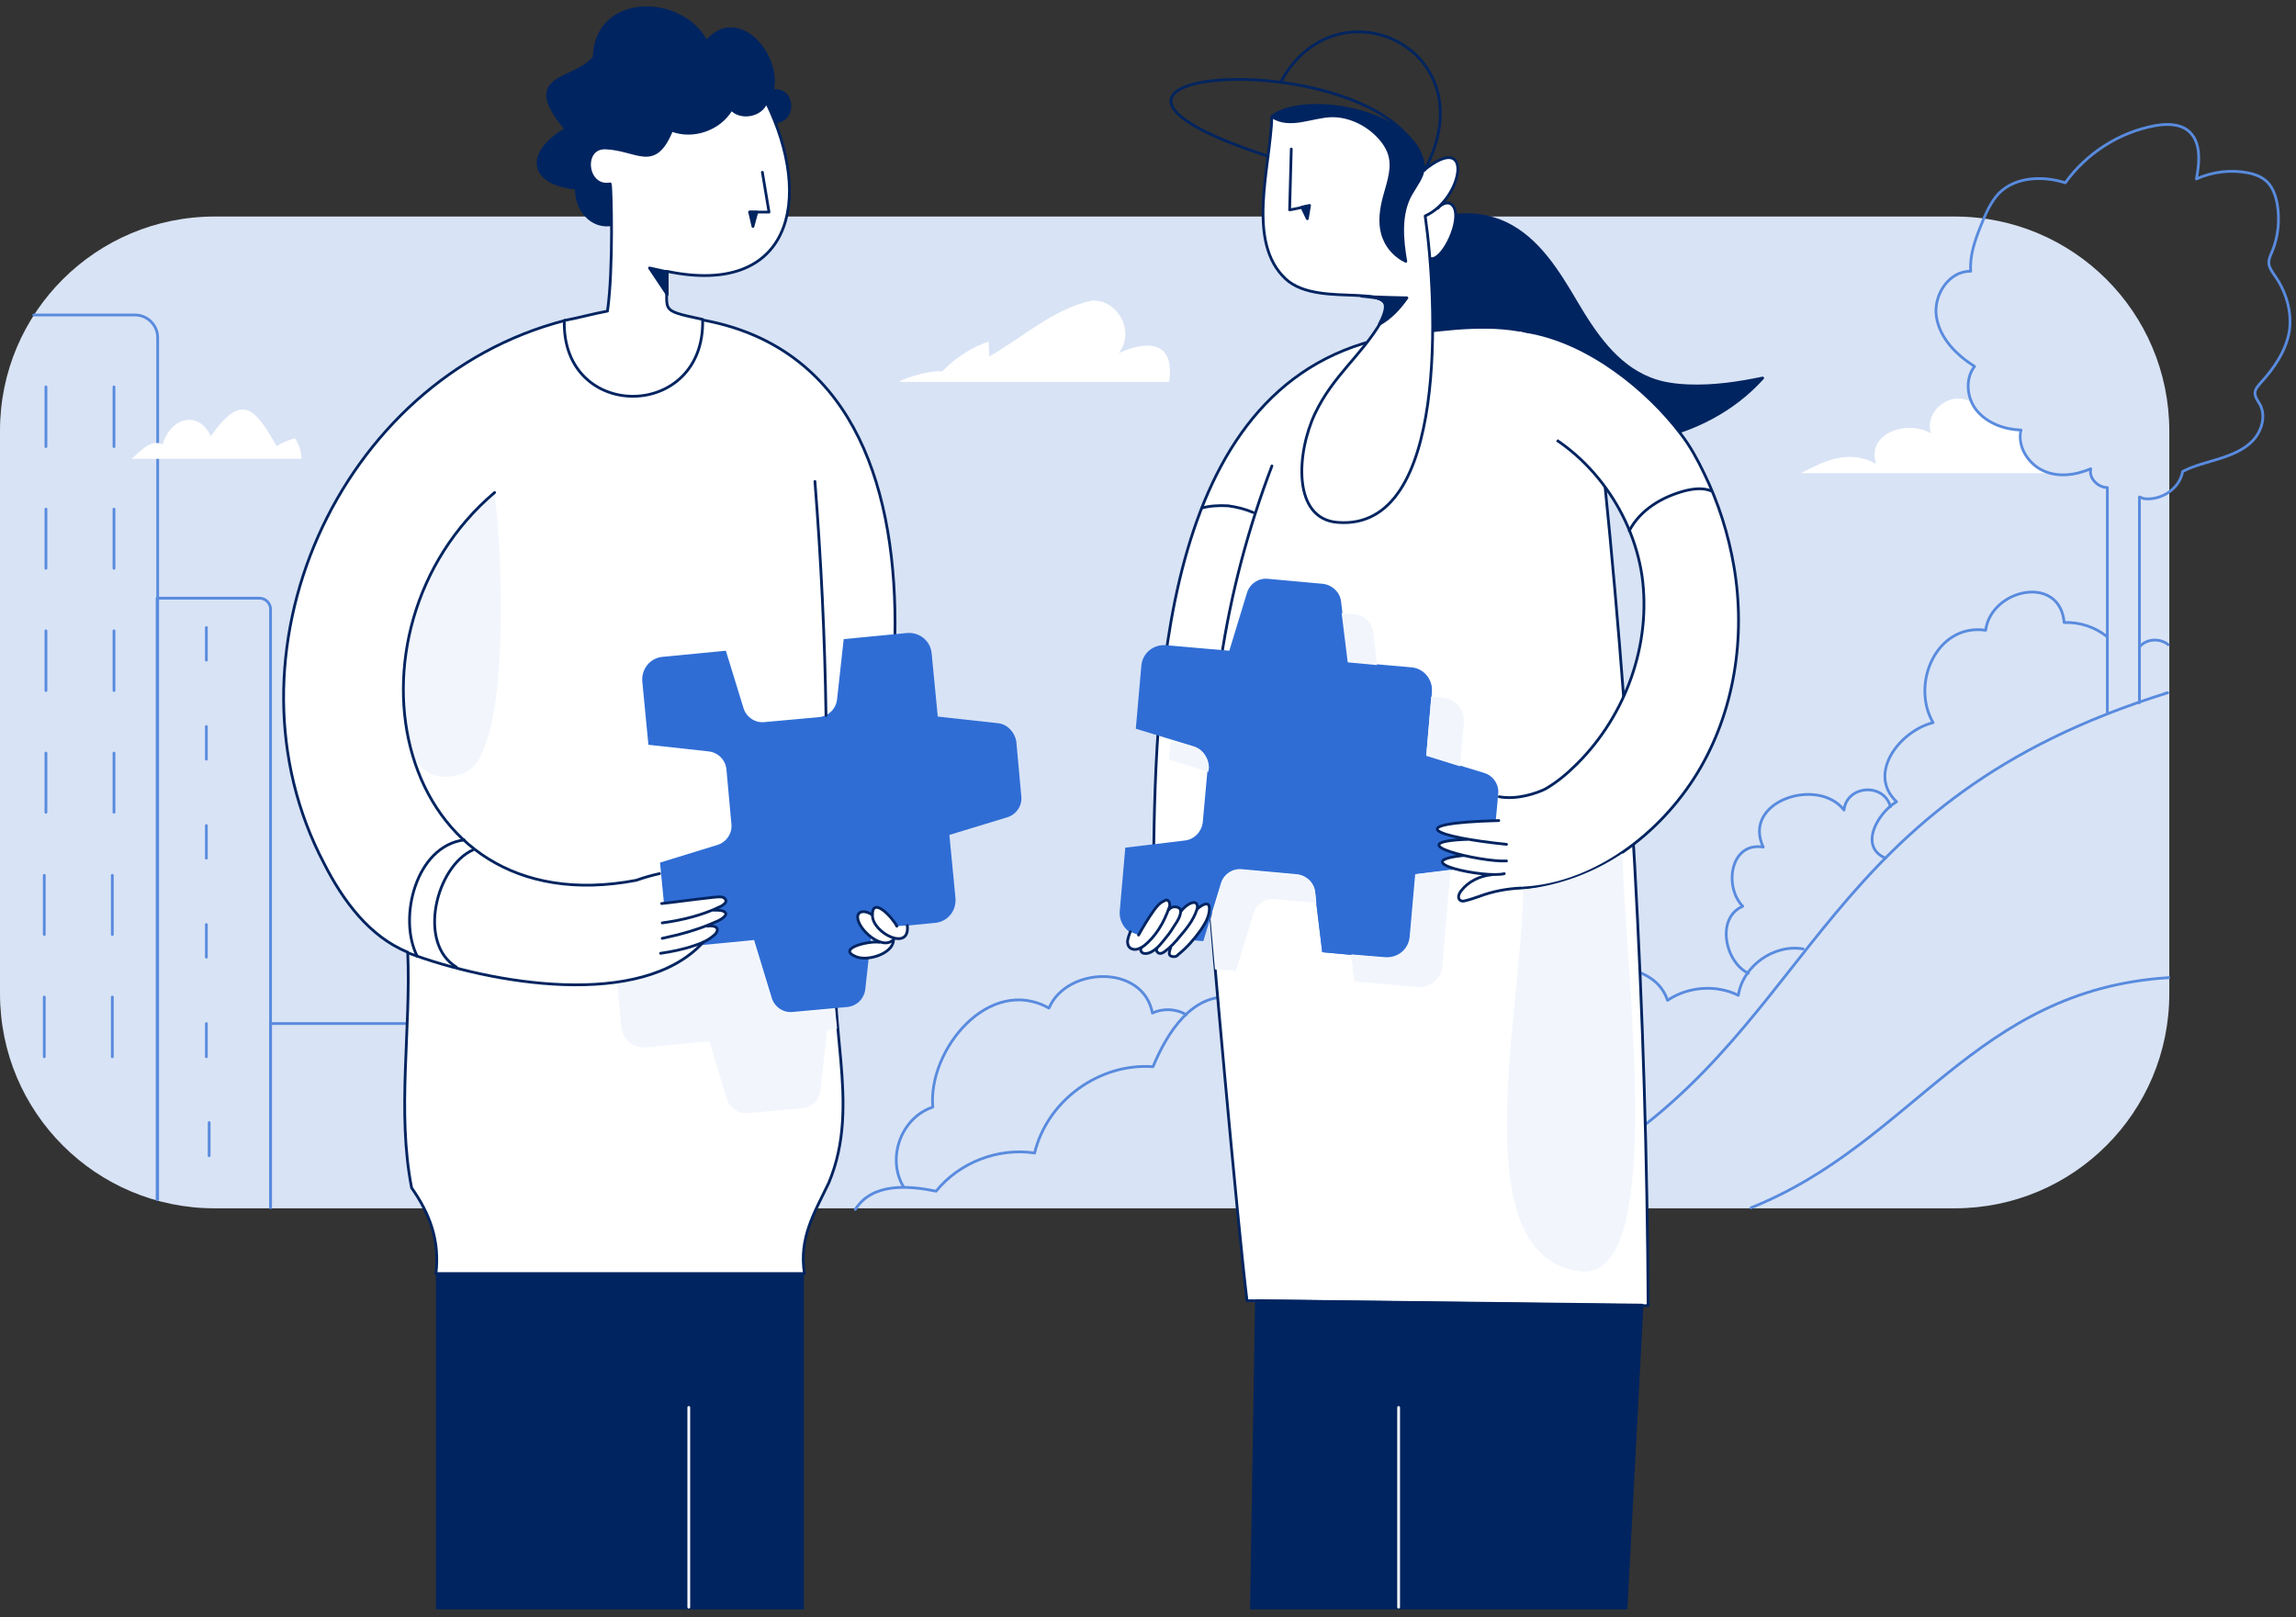 <svg width="220" height="155" viewBox="0 0 220 155" fill="none" xmlns="http://www.w3.org/2000/svg">
<rect x="0" y="0" width="220" height="155" fill="#333333" stroke="none"/>
<g clip-path="url(#clip0_55_5627)">
<path opacity="0.988" d="M20.569 20.751H187.292C198.636 20.751 207.86 29.922 207.86 41.32V95.233C207.86 106.577 198.689 115.802 187.292 115.802H20.569C9.224 115.802 0 106.63 0 95.233V41.267C0 29.922 9.224 20.751 20.569 20.751Z" fill="#D9E4F7"/>
<path d="M3.234 30.186H12.936C14.102 30.186 15.109 31.141 15.109 32.36V114.953" stroke="#598BDE" stroke-width="0.265" stroke-miterlimit="10" stroke-linecap="round" stroke-linejoin="round"/>
<path d="M15.056 114.953V57.329H24.863C25.446 57.329 25.923 57.806 25.923 58.389V115.748" stroke="#598BDE" stroke-width="0.265" stroke-miterlimit="10" stroke-linecap="round" stroke-linejoin="round"/>
<path d="M25.924 115.484V98.096H43.312V115.484" stroke="#598BDE" stroke-width="0.265" stroke-miterlimit="10" stroke-linecap="round" stroke-linejoin="round"/>
<path d="M4.401 37.078V42.803" stroke="#598BDE" stroke-width="0.265" stroke-miterlimit="10" stroke-linecap="round" stroke-linejoin="round"/>
<path d="M10.922 37.078V42.803" stroke="#598BDE" stroke-width="0.265" stroke-miterlimit="10" stroke-linecap="round" stroke-linejoin="round"/>
<path d="M4.401 48.794V54.466" stroke="#598BDE" stroke-width="0.265" stroke-miterlimit="10" stroke-linecap="round" stroke-linejoin="round"/>
<path d="M10.922 48.794V54.466" stroke="#598BDE" stroke-width="0.265" stroke-miterlimit="10" stroke-linecap="round" stroke-linejoin="round"/>
<path d="M4.401 60.456V66.181" stroke="#598BDE" stroke-width="0.265" stroke-miterlimit="10" stroke-linecap="round" stroke-linejoin="round"/>
<path d="M10.922 60.456V66.181" stroke="#598BDE" stroke-width="0.265" stroke-miterlimit="10" stroke-linecap="round" stroke-linejoin="round"/>
<path d="M4.401 72.172V77.844" stroke="#598BDE" stroke-width="0.265" stroke-miterlimit="10" stroke-linecap="round" stroke-linejoin="round"/>
<path d="M10.922 72.172V77.844" stroke="#598BDE" stroke-width="0.265" stroke-miterlimit="10" stroke-linecap="round" stroke-linejoin="round"/>
<path d="M4.242 83.888V89.56" stroke="#598BDE" stroke-width="0.265" stroke-miterlimit="10" stroke-linecap="round" stroke-linejoin="round"/>
<path d="M10.763 83.888V89.56" stroke="#598BDE" stroke-width="0.265" stroke-miterlimit="10" stroke-linecap="round" stroke-linejoin="round"/>
<path d="M4.242 95.551V101.276" stroke="#598BDE" stroke-width="0.265" stroke-miterlimit="10" stroke-linecap="round" stroke-linejoin="round"/>
<path d="M10.763 95.551V101.276" stroke="#598BDE" stroke-width="0.265" stroke-miterlimit="10" stroke-linecap="round" stroke-linejoin="round"/>
<path d="M19.774 60.139V63.266" stroke="#598BDE" stroke-width="0.265" stroke-miterlimit="10" stroke-linecap="round" stroke-linejoin="round"/>
<path d="M19.774 69.628V72.756" stroke="#598BDE" stroke-width="0.265" stroke-miterlimit="10" stroke-linecap="round" stroke-linejoin="round"/>
<path d="M19.774 79.116V82.244" stroke="#598BDE" stroke-width="0.265" stroke-miterlimit="10" stroke-linecap="round" stroke-linejoin="round"/>
<path d="M19.774 88.606V91.733" stroke="#598BDE" stroke-width="0.265" stroke-miterlimit="10" stroke-linecap="round" stroke-linejoin="round"/>
<path d="M19.774 98.096V101.276" stroke="#598BDE" stroke-width="0.265" stroke-miterlimit="10" stroke-linecap="round" stroke-linejoin="round"/>
<path d="M20.04 107.584V110.765" stroke="#598BDE" stroke-width="0.265" stroke-miterlimit="10" stroke-linecap="round" stroke-linejoin="round"/>
<path d="M153.206 110.925C174.305 97.566 174.411 76.732 207.702 66.394C207.596 66.394 207.543 66.448 207.437 66.448" stroke="#598BDE" stroke-width="0.265" stroke-miterlimit="10" stroke-linecap="round" stroke-linejoin="round"/>
<path d="M167.784 115.747C183.37 109.492 189.201 94.861 207.808 93.694" stroke="#598BDE" stroke-width="0.265" stroke-miterlimit="10" stroke-linecap="round" stroke-linejoin="round"/>
<path d="M201.923 61.039C200.757 60.085 199.273 59.608 197.788 59.661C197.364 54.996 190.791 56.427 190.261 60.403C185.595 59.714 183.051 65.492 185.224 69.256C182.044 70.051 178.863 74.133 181.726 76.837C179.923 77.897 178.068 81.131 180.665 82.244" stroke="#598BDE" stroke-width="0.265" stroke-miterlimit="10" stroke-linecap="round" stroke-linejoin="round"/>
<path d="M205.051 61.941C205.74 61.199 206.959 61.146 207.754 61.782" stroke="#598BDE" stroke-width="0.265" stroke-miterlimit="10" stroke-linecap="round" stroke-linejoin="round"/>
<path d="M181.143 77.314C180.507 74.982 176.955 75.247 176.69 77.632C174.199 74.399 166.883 76.784 168.951 81.184C165.823 80.654 165.134 84.948 166.989 86.856C164.392 87.97 165.293 92.211 167.519 93.271H167.466" stroke="#598BDE" stroke-width="0.265" stroke-miterlimit="10" stroke-linecap="round" stroke-linejoin="round"/>
<path d="M172.767 90.938C169.957 90.461 166.989 92.582 166.565 95.391C164.444 94.331 161.74 94.543 159.779 95.868C158.878 93.112 155.538 92.423 152.94 92.741" stroke="#598BDE" stroke-width="0.265" stroke-miterlimit="10" stroke-linecap="round" stroke-linejoin="round"/>
<path d="M118.218 95.604C114.242 95.02 111.804 99.049 110.478 102.23C105.336 101.859 100.353 105.464 99.134 110.5C95.635 109.97 91.924 111.401 89.698 114.158C87.1 113.628 83.601 113.31 81.958 115.907" stroke="#598BDE" stroke-width="0.265" stroke-miterlimit="10" stroke-linecap="round" stroke-linejoin="round"/>
<path d="M86.569 113.734C84.926 110.977 86.357 107.107 89.379 106.1C88.902 100.587 94.786 93.43 100.511 96.611C102.208 92.635 109.523 92.37 110.425 97.088C111.432 96.611 112.704 96.664 113.658 97.247H113.605" stroke="#598BDE" stroke-width="0.265" stroke-miterlimit="10" stroke-linecap="round" stroke-linejoin="round"/>
<path d="M86.41 36.601H112.015C112.651 32.413 109.577 32.731 107.191 33.844C108.781 31.883 107.191 28.702 104.646 28.808C100.989 29.55 97.967 32.36 94.786 34.163C94.786 33.685 94.733 33.208 94.733 32.731C93.037 33.314 91.499 34.322 90.28 35.594C88.955 35.382 85.35 36.707 86.41 36.601Z" fill="white"/>
<path d="M193.813 41.372C192.275 41.319 190.632 40.789 189.625 39.569C189.36 39.251 189.147 38.88 188.988 38.509C188.935 38.509 188.882 38.509 188.829 38.509C186.868 37.396 184.376 39.41 185.013 41.531C182.786 40.206 178.81 41.478 179.764 44.447C177.114 43.015 174.781 44.182 172.555 45.348H196.145C196.039 45.295 195.933 45.295 195.827 45.242C194.396 44.553 193.388 42.909 193.813 41.372Z" fill="white"/>
<path d="M12.618 43.97H28.893C28.893 43.334 28.628 42.485 28.257 42.008C27.621 42.167 27.037 42.432 26.507 42.75C24.387 39.04 23.168 37.608 20.199 41.796C18.98 39.199 16.276 40.1 15.587 42.591C14.421 42.008 13.307 43.387 12.618 43.97Z" fill="white"/>
<path d="M204.998 67.348V47.628C205.422 47.787 205.422 47.787 205.422 47.787C207.066 47.999 208.868 46.832 209.133 45.189C210.246 44.606 211.466 44.341 212.632 43.97C213.798 43.599 215.017 43.122 215.866 42.22C216.714 41.319 217.138 39.888 216.555 38.775C216.343 38.404 216.025 38.032 216.078 37.555C216.131 37.237 216.343 37.025 216.555 36.76C217.88 35.329 219.046 33.632 219.364 31.724C219.629 29.869 219.046 27.907 217.933 26.37C217.721 26.052 217.456 25.681 217.403 25.309C217.35 24.885 217.562 24.461 217.721 24.09C218.304 22.659 218.463 21.069 218.198 19.531C218.039 18.683 217.721 17.782 217.032 17.252C216.555 16.881 215.972 16.669 215.389 16.562C213.745 16.244 211.996 16.456 210.458 17.146C210.776 15.502 210.936 13.488 209.61 12.481C208.762 11.845 207.543 11.845 206.429 12.056C203.037 12.693 199.909 14.707 197.895 17.517C195.721 16.828 193.123 16.934 191.533 18.524C190.738 19.372 190.261 20.485 189.837 21.546C189.254 22.977 188.723 24.461 188.83 25.999C186.762 25.946 185.225 28.278 185.543 30.346C185.861 32.413 187.451 34.004 189.201 35.117C188.246 36.336 188.458 38.245 189.466 39.411C190.473 40.577 192.063 41.16 193.654 41.213C193.282 42.751 194.29 44.394 195.721 45.083C197.152 45.772 198.849 45.56 200.333 44.924C200.121 45.825 201.022 46.726 201.923 46.726V68.249" stroke="#598BDE" stroke-width="0.265" stroke-miterlimit="10" stroke-linecap="round" stroke-linejoin="round"/>
<path d="M139.05 20.697C140.8 20.379 142.655 20.644 144.246 21.386C147.373 22.87 149.282 25.998 151.031 28.967C152.781 31.935 154.848 35.01 158.082 36.282C159.248 36.76 160.52 36.919 161.74 36.971C164.178 37.078 166.617 36.706 168.896 36.229C166.087 39.357 162.164 41.371 158.029 42.114C153.894 42.856 149.6 42.432 145.624 41.106C142.39 40.046 139.262 38.297 137.248 35.54C135.234 32.784 134.597 28.861 136.347 25.945C137.354 24.302 139.103 22.817 139.05 20.697Z" fill="#002460" stroke="#002460" stroke-width="0.265" stroke-miterlimit="10" stroke-linecap="round" stroke-linejoin="round"/>
<path d="M134.65 32.042C111.749 35.17 110.742 64.485 110.53 82.721C110.212 85.637 113.763 84.948 115.937 86.591C115.884 87.174 118.588 117.444 119.489 124.654C132.318 124.813 145.147 124.972 157.923 125.131C157.763 97.035 156.226 68.885 153.204 40.948C152.462 29.921 142.973 30.876 134.65 32.042Z" fill="white" stroke="#002460" stroke-width="0.265" stroke-miterlimit="10" stroke-linecap="round" stroke-linejoin="round"/>
<path d="M121.873 44.658C119.594 50.649 117.95 56.851 116.996 63.212" stroke="#002460" stroke-width="0.265" stroke-miterlimit="10" stroke-linecap="round" stroke-linejoin="round"/>
<path d="M54.125 30.716C32.337 36.335 20.568 62.894 31.064 82.774C32.867 86.326 35.411 89.771 39.069 91.256C39.387 98.73 38.009 106.523 39.44 113.839C41.19 116.33 42.144 118.875 41.773 122.056H77.079C76.549 118.663 77.98 116.33 79.411 113.362C82.645 105.675 78.934 97.67 80.366 89.506C88.9 65.068 91.816 24.089 54.072 30.981C54.125 30.981 54.178 31.034 54.125 30.716Z" fill="white" stroke="#002460" stroke-width="0.265" stroke-miterlimit="10" stroke-linecap="round" stroke-linejoin="round"/>
<path d="M47.339 47.415C37.585 53.724 34.828 77.685 44.477 74.08C49.036 72.384 48.134 52.557 47.392 47.362C47.392 47.362 47.392 47.415 47.339 47.415Z" fill="#F2F6FC"/>
<path d="M79.995 96.504L75.86 96.875C74.959 96.981 74.111 96.398 73.846 95.55L72.149 89.983L67.166 90.46C63.827 93.429 59.108 94.065 59.108 94.065L59.532 98.412C59.639 99.632 60.699 100.48 61.918 100.374L67.961 99.791L69.658 105.357C69.923 106.205 70.771 106.788 71.672 106.682L76.921 106.205C77.822 106.099 78.511 105.41 78.617 104.509L79.253 98.73L80.207 98.571L79.995 96.504Z" fill="#F2F6FC"/>
<path d="M95.633 69.309L89.855 68.673L89.271 62.63C89.165 61.41 88.105 60.562 86.886 60.668L80.842 61.251L80.206 67.03C80.1 67.931 79.411 68.62 78.51 68.726L73.262 69.203C72.361 69.309 71.512 68.726 71.247 67.878L69.551 62.364L63.508 62.948C62.288 63.054 61.44 64.114 61.546 65.333L62.129 71.377L67.907 72.013C68.809 72.119 69.498 72.808 69.604 73.709L70.081 78.957C70.187 79.859 69.604 80.707 68.756 80.972L63.242 82.668L63.826 88.712C63.932 89.931 64.992 90.779 66.211 90.673L72.254 90.09L73.951 95.656C74.216 96.504 75.064 97.087 75.965 96.981L81.213 96.504C82.115 96.398 82.804 95.709 82.91 94.808L83.546 89.03L89.589 88.446C90.809 88.34 91.657 87.28 91.551 86.061L90.968 80.017L96.534 78.321C97.382 78.056 97.965 77.208 97.859 76.307L97.382 71.058C97.223 70.157 96.534 69.415 95.633 69.309Z" fill="#2F6DD5"/>
<path d="M141.435 83.093L135.657 83.782L135.126 89.825C135.02 91.044 133.96 91.893 132.741 91.787L126.697 91.257L126.008 85.478C125.902 84.577 125.16 83.888 124.259 83.782L119.011 83.305C118.11 83.199 117.261 83.782 116.996 84.63L115.3 90.196L109.257 89.666C108.037 89.56 107.189 88.5 107.295 87.281L107.825 81.237L113.551 80.548C114.452 80.442 115.141 79.7 115.247 78.799L115.724 73.55C115.83 72.649 115.247 71.801 114.399 71.536L108.832 69.84L109.363 63.796C109.469 62.577 110.529 61.729 111.748 61.835L117.791 62.365L119.488 56.799C119.753 55.95 120.601 55.367 121.502 55.473L126.75 55.95C127.652 56.056 128.394 56.746 128.5 57.647L129.189 63.425L135.232 63.955C136.452 64.061 137.3 65.122 137.194 66.341L136.664 72.384L142.23 74.081C143.078 74.346 143.661 75.194 143.555 76.095L143.078 81.343C143.025 82.245 142.283 82.987 141.435 83.093Z" fill="#2F6DD5"/>
<path d="M74.375 11.685C76.336 11.42 76.018 8.345 74.004 8.716C74.852 5.271 70.664 0.447 67.695 3.998C65.257 -0.561 57.093 -0.561 56.934 5.483C55.079 7.868 49.724 7.02 54.23 12.374C50.414 14.601 50.626 17.57 55.238 18.047C55.132 20.008 56.669 21.97 58.789 21.492C60.327 21.174 61.281 19.637 61.917 18.206C62.765 15.502 67.749 18.471 71.035 13.488C72.308 13.965 74.163 13.117 74.375 11.685Z" fill="#002460" stroke="#002460" stroke-width="0.265" stroke-miterlimit="10" stroke-linecap="round" stroke-linejoin="round"/>
<path d="M58.207 29.815C56.776 30.08 55.504 30.451 54.072 30.716C53.807 40.47 67.59 40.364 67.325 30.61C62.872 29.656 64.091 29.921 63.879 25.998C75.754 28.49 78.034 19.212 73.421 9.776C72.997 11.049 71.036 11.473 70.082 10.466C68.969 12.374 66.424 13.275 64.356 12.48C62.713 16.509 61.07 14.282 57.995 14.176C55.715 14.123 56.14 18.046 58.472 17.622C58.578 17.781 58.79 25.786 58.207 29.815Z" fill="white" stroke="#002460" stroke-width="0.265" stroke-miterlimit="10" stroke-linecap="round" stroke-linejoin="round"/>
<path d="M73.049 16.51L73.686 20.327H71.83" stroke="#002460" stroke-width="0.265" stroke-miterlimit="10" stroke-linecap="round" stroke-linejoin="round"/>
<path d="M72.519 20.326L72.148 21.704L71.83 20.326H72.519Z" fill="#002460" stroke="#002460" stroke-width="0.265" stroke-miterlimit="10" stroke-linecap="round" stroke-linejoin="round"/>
<path d="M47.392 47.203C31.754 60.456 37.585 88.818 60.963 84.365C61.706 84.1 62.448 83.888 63.19 83.728" stroke="#002460" stroke-width="0.265" stroke-miterlimit="10" stroke-linecap="round" stroke-linejoin="round"/>
<path d="M67.749 88.765C67.961 88.712 68.597 88.712 68.703 88.977C68.809 89.189 68.597 89.507 68.438 89.613C67.908 90.09 67.219 90.408 66.53 90.62C65.469 90.992 64.356 91.204 63.296 91.363" fill="white"/>
<path d="M67.749 88.765C67.961 88.712 68.597 88.712 68.703 88.977C68.809 89.189 68.597 89.507 68.438 89.613C67.908 90.09 67.219 90.408 66.53 90.62C65.469 90.992 64.356 91.204 63.296 91.363" stroke="#002460" stroke-width="0.265" stroke-miterlimit="10" stroke-linecap="round" stroke-linejoin="round"/>
<path d="M68.119 86.909L68.384 87.757L67.642 88.499L67.801 89.348L64.885 90.673L63.454 89.136L63.613 88.075L68.119 86.909Z" fill="white"/>
<path d="M67.378 90.303C61.493 96.77 47.127 94.332 39.069 91.31" stroke="#002460" stroke-width="0.265" stroke-miterlimit="10" stroke-linecap="round" stroke-linejoin="round"/>
<path d="M45.325 81.449C41.773 83.04 39.971 90.408 43.735 92.688" stroke="#002460" stroke-width="0.265" stroke-miterlimit="10" stroke-linecap="round" stroke-linejoin="round"/>
<path d="M68.384 87.227C68.649 87.227 68.914 87.227 69.179 87.28C69.338 87.333 69.498 87.386 69.55 87.545C69.55 87.651 69.498 87.757 69.391 87.863C69.179 88.075 68.861 88.234 68.596 88.34C66.953 89.082 65.204 89.559 63.454 89.93" fill="white"/>
<path d="M68.384 87.227C68.649 87.227 68.914 87.227 69.179 87.28C69.338 87.333 69.498 87.386 69.55 87.545C69.55 87.651 69.498 87.757 69.391 87.863C69.179 88.075 68.861 88.234 68.596 88.34C66.953 89.082 65.204 89.559 63.454 89.93" stroke="#002460" stroke-width="0.265" stroke-miterlimit="10" stroke-linecap="round" stroke-linejoin="round"/>
<path d="M63.402 86.591C64.887 86.432 66.318 86.22 67.802 86.061C68.226 86.008 68.597 85.955 69.022 85.955C69.181 85.955 69.393 86.008 69.499 86.167C69.605 86.326 69.552 86.485 69.446 86.591C69.34 86.697 69.181 86.803 69.075 86.856C67.325 87.704 65.417 88.182 63.455 88.447" fill="white"/>
<path d="M63.402 86.591C64.887 86.432 66.318 86.22 67.802 86.061C68.226 86.008 68.597 85.955 69.022 85.955C69.181 85.955 69.393 86.008 69.499 86.167C69.605 86.326 69.552 86.485 69.446 86.591C69.34 86.697 69.181 86.803 69.075 86.856C67.325 87.704 65.417 88.182 63.455 88.447" stroke="#002460" stroke-width="0.265" stroke-miterlimit="10" stroke-linecap="round" stroke-linejoin="round"/>
<path d="M44.477 80.495C39.865 81.078 38.115 87.97 39.971 91.628" stroke="#002460" stroke-width="0.265" stroke-miterlimit="10" stroke-linecap="round" stroke-linejoin="round"/>
<path d="M78.086 46.143C78.669 53.617 79.04 61.092 79.146 68.567" stroke="#002460" stroke-width="0.265" stroke-miterlimit="10" stroke-linecap="round" stroke-linejoin="round"/>
<path d="M84.235 90.302C83.334 90.143 80.1 90.885 82.008 91.68C83.122 92.157 85.507 91.415 85.613 90.143" fill="white"/>
<path d="M84.235 90.302C83.334 90.143 80.1 90.885 82.008 91.68C83.122 92.157 85.507 91.415 85.613 90.143" stroke="#002460" stroke-width="0.265" stroke-miterlimit="10" stroke-linecap="round" stroke-linejoin="round"/>
<path d="M135.604 24.991L134.968 20.326L137.777 19.955C137.936 19.743 138.52 19.266 138.997 19.531C140.216 20.273 138.891 23.666 137.724 24.567C136.876 25.203 136.77 24.302 136.664 24.302C136.187 24.461 135.604 24.991 135.604 24.991Z" fill="white" stroke="#002460" stroke-width="0.265" stroke-miterlimit="10" stroke-linecap="round" stroke-linejoin="round"/>
<path d="M83.6 87.704C83.017 87.227 81.956 87.174 82.222 88.181C82.54 89.4 84.872 91.308 85.773 89.824" fill="white"/>
<path d="M83.6 87.704C83.017 87.227 81.956 87.174 82.222 88.181C82.54 89.4 84.872 91.308 85.773 89.824" stroke="#002460" stroke-width="0.265" stroke-miterlimit="10" stroke-linecap="round" stroke-linejoin="round"/>
<path d="M85.932 88.764C85.561 87.969 83.494 85.743 83.6 87.81C83.706 89.453 87.204 91.203 86.939 88.711" fill="white"/>
<path d="M85.932 88.764C85.561 87.969 83.494 85.743 83.6 87.81C83.706 89.453 87.204 91.203 86.939 88.711" stroke="#002460" stroke-width="0.265" stroke-miterlimit="10" stroke-linecap="round" stroke-linejoin="round"/>
<path d="M77.026 122.057H41.773V154.235H77.026V122.057Z" fill="#002460"/>
<path d="M121.874 11.155C121.715 16.085 119.382 23.188 123.199 26.74C126.539 29.815 134.915 26.475 132.317 30.875C130.409 34.109 127.758 35.964 126.009 39.622C124.206 43.439 123.835 49.747 128.182 50.065C138.838 50.913 137.725 28.755 136.558 20.697C140.216 19.053 141.276 12.374 136.399 16.35C136.505 10.783 125.214 8.61 121.874 11.155Z" fill="white" stroke="#002460" stroke-width="0.265" stroke-miterlimit="10" stroke-linecap="round" stroke-linejoin="round"/>
<path d="M123.729 14.282C123.676 16.244 123.623 18.152 123.57 20.114C124.206 20.008 124.843 19.849 125.426 19.742" stroke="#002460" stroke-width="0.265" stroke-miterlimit="10" stroke-linecap="round" stroke-linejoin="round"/>
<path d="M124.737 19.849L125.267 20.962L125.479 19.689L124.737 19.849Z" fill="#002460" stroke="#002460" stroke-width="0.265" stroke-miterlimit="10" stroke-linecap="round" stroke-linejoin="round"/>
<path d="M136.241 15.29C132.159 3.84 95.368 6.437 121.503 14.972" stroke="#002460" stroke-width="0.265" stroke-miterlimit="10" stroke-linecap="round" stroke-linejoin="round"/>
<path d="M122.723 7.868C128.077 -2.099 142.708 4.74 136.506 16.297" stroke="#002460" stroke-width="0.265" stroke-miterlimit="10" stroke-linecap="round" stroke-linejoin="round"/>
<path d="M143.662 76.359C145.412 76.678 147.32 75.988 148.062 75.617C149.175 74.981 150.183 74.133 151.137 73.179C155.802 68.514 158.24 61.728 157.339 55.208C156.385 48.74 151.879 42.75 145.783 40.417L146.26 31.776C152.25 32.731 157.922 37.449 161.05 41.584C161.951 42.75 162.64 44.022 163.277 45.347C164.655 48.157 165.609 51.179 166.139 54.254C167.305 61.039 166.192 68.249 162.64 74.08C159.089 79.911 152.78 84.735 145.942 85.106" fill="white"/>
<path d="M143.662 76.359C145.412 76.678 147.32 75.988 148.062 75.617C149.175 74.981 150.183 74.133 151.137 73.179C155.802 68.514 158.24 61.728 157.339 55.208C156.385 48.74 151.879 42.75 145.783 40.417L146.26 31.776C152.25 32.731 157.922 37.449 161.05 41.584C161.951 42.75 162.64 44.022 163.277 45.347C164.655 48.157 165.609 51.179 166.139 54.254C167.305 61.039 166.192 68.249 162.64 74.08C159.089 79.911 152.78 84.735 145.942 85.106" stroke="#002460" stroke-width="0.265" stroke-miterlimit="10" stroke-linecap="round" stroke-linejoin="round"/>
<path d="M140.322 79.699L140.11 82.721L141.966 83.304L143.927 82.085V79.699H140.322Z" fill="white"/>
<path d="M140.323 81.978C134.491 82.562 142.337 84.205 144.14 83.728Z" fill="white"/>
<path d="M140.323 81.978C134.491 82.562 142.337 84.205 144.14 83.728" stroke="#002460" stroke-width="0.265" stroke-miterlimit="10" stroke-linecap="round" stroke-linejoin="round"/>
<path d="M142.92 83.835C141.807 83.941 140.694 84.471 140.005 85.372C139.793 85.637 139.634 86.061 139.899 86.273C140.058 86.379 140.217 86.379 140.376 86.326C140.853 86.221 141.277 86.061 141.754 85.902C143.026 85.425 144.405 85.16 145.783 85.107" stroke="#002460" stroke-width="0.265" stroke-miterlimit="10" stroke-linecap="round" stroke-linejoin="round"/>
<path d="M112.173 90.832C112.067 91.097 111.961 91.415 112.12 91.574C112.226 91.68 112.385 91.68 112.544 91.68C112.703 91.68 112.809 91.574 112.915 91.468C113.764 90.778 114.453 89.983 115.089 89.082C115.513 88.446 115.884 87.81 115.884 87.068C115.884 86.909 115.831 86.644 115.672 86.644C115.619 86.644 115.513 86.644 115.46 86.644C115.195 86.75 114.93 86.909 114.718 87.121" fill="white"/>
<path d="M112.173 90.832C112.067 91.097 111.961 91.415 112.12 91.574C112.226 91.68 112.385 91.68 112.544 91.68C112.703 91.68 112.809 91.574 112.915 91.468C113.764 90.778 114.453 89.983 115.089 89.082C115.513 88.446 115.884 87.81 115.884 87.068C115.884 86.909 115.831 86.644 115.672 86.644C115.619 86.644 115.513 86.644 115.46 86.644C115.195 86.75 114.93 86.909 114.718 87.121" stroke="#002460" stroke-width="0.265" stroke-miterlimit="10" stroke-linecap="round" stroke-linejoin="round"/>
<path d="M110.848 90.938C110.742 91.097 110.901 91.309 111.06 91.362C111.272 91.415 111.431 91.309 111.59 91.203C112.173 90.779 112.65 90.249 113.074 89.719C113.71 88.977 114.347 88.181 114.665 87.227C114.771 86.962 114.771 86.644 114.559 86.538C114.4 86.432 114.135 86.538 113.922 86.644C113.604 86.856 113.339 87.068 113.127 87.386" fill="white"/>
<path d="M110.848 90.938C110.742 91.097 110.901 91.309 111.06 91.362C111.272 91.415 111.431 91.309 111.59 91.203C112.173 90.779 112.65 90.249 113.074 89.719C113.71 88.977 114.347 88.181 114.665 87.227C114.771 86.962 114.771 86.644 114.559 86.538C114.4 86.432 114.135 86.538 113.922 86.644C113.604 86.856 113.339 87.068 113.127 87.386" stroke="#002460" stroke-width="0.265" stroke-miterlimit="10" stroke-linecap="round" stroke-linejoin="round"/>
<path d="M140.587 80.441C133.59 80.707 142.072 82.668 144.351 82.509Z" fill="white"/>
<path d="M140.587 80.441C133.59 80.707 142.072 82.668 144.351 82.509" stroke="#002460" stroke-width="0.265" stroke-miterlimit="10" stroke-linecap="round" stroke-linejoin="round"/>
<path d="M109.363 90.832C109.204 91.044 109.363 91.309 109.575 91.362C109.788 91.415 110.053 91.362 110.265 91.256C110.901 90.938 111.325 90.355 111.749 89.825C112.067 89.454 112.332 89.03 112.597 88.606C112.862 88.234 113.127 87.757 113.127 87.333C113.127 87.28 113.127 87.174 113.074 87.121C112.968 86.962 112.756 86.909 112.544 86.909C112.332 86.909 112.12 87.015 112.014 87.174" fill="white"/>
<path d="M109.363 90.832C109.204 91.044 109.363 91.309 109.575 91.362C109.788 91.415 110.053 91.362 110.265 91.256C110.901 90.938 111.325 90.355 111.749 89.825C112.067 89.454 112.332 89.03 112.597 88.606C112.862 88.234 113.127 87.757 113.127 87.333C113.127 87.28 113.127 87.174 113.074 87.121C112.968 86.962 112.756 86.909 112.544 86.909C112.332 86.909 112.12 87.015 112.014 87.174" stroke="#002460" stroke-width="0.265" stroke-miterlimit="10" stroke-linecap="round" stroke-linejoin="round"/>
<path d="M108.302 89.295C108.196 89.56 108.09 89.878 108.037 90.196C108.037 90.514 108.143 90.832 108.461 90.938C108.832 91.097 109.256 90.885 109.574 90.673C110.741 89.772 111.536 88.393 112.013 87.015C112.066 86.909 112.119 86.75 112.066 86.591C112.066 86.432 111.96 86.326 111.854 86.273C111.748 86.22 111.642 86.273 111.589 86.326C111.165 86.485 110.847 86.856 110.582 87.227C110.052 87.969 109.574 88.764 109.097 89.613" fill="white"/>
<path d="M108.302 89.295C108.196 89.56 108.09 89.878 108.037 90.196C108.037 90.514 108.143 90.832 108.461 90.938C108.832 91.097 109.256 90.885 109.574 90.673C110.741 89.772 111.536 88.393 112.013 87.015C112.066 86.909 112.119 86.75 112.066 86.591C112.066 86.432 111.96 86.326 111.854 86.273C111.748 86.22 111.642 86.273 111.589 86.326C111.165 86.485 110.847 86.856 110.582 87.227C110.052 87.969 109.574 88.764 109.097 89.613" stroke="#002460" stroke-width="0.265" stroke-miterlimit="10" stroke-linecap="round" stroke-linejoin="round"/>
<path d="M143.61 78.64C133.961 78.905 137.566 80.23 144.352 80.919Z" fill="white"/>
<path d="M143.61 78.64C133.961 78.905 137.566 80.23 144.352 80.919" stroke="#002460" stroke-width="0.265" stroke-miterlimit="10" stroke-linecap="round" stroke-linejoin="round"/>
<path d="M145.624 31.776L146.366 31.935C146.366 31.935 147.426 32.413 147.585 32.625C147.744 32.89 147.744 33.208 147.744 33.473C147.744 34.427 147.691 35.434 147.691 36.388C147.691 36.865 147.691 37.396 147.744 37.873C147.797 38.35 148.062 38.827 148.38 39.198C148.857 39.622 149.546 39.887 149.759 40.523C149.918 41.001 149.652 41.478 149.387 41.902C149.175 42.22 148.963 42.485 148.751 42.75C148.698 42.803 148.645 42.856 148.592 42.856C148.539 42.909 148.433 42.856 148.38 42.856C147.532 42.591 146.684 42.22 145.942 41.743C145.518 41.478 145.093 41.16 144.828 40.735C144.457 40.152 144.404 39.463 144.351 38.774C144.245 36.441 144.457 33.897 145.624 31.776Z" fill="white"/>
<path d="M119.912 154.234L120.389 124.653L157.339 125.077L155.801 154.234" fill="#002460"/>
<path d="M119.912 154.234L120.389 124.653L157.339 125.077L155.801 154.234" stroke="#002460" stroke-width="0.265" stroke-miterlimit="10" stroke-linecap="round" stroke-linejoin="round"/>
<path d="M134.014 154.023V134.886" stroke="white" stroke-width="0.265" stroke-miterlimit="10" stroke-linecap="round" stroke-linejoin="round"/>
<path d="M65.999 154.023V134.886" stroke="white" stroke-width="0.265" stroke-miterlimit="10" stroke-linecap="round" stroke-linejoin="round"/>
<path d="M156.119 50.86C157.179 48.846 159.247 47.627 161.42 47.044C162.269 46.831 163.17 46.725 163.965 47.044" fill="white"/>
<path d="M156.119 50.86C157.179 48.846 159.247 47.627 161.42 47.044C162.269 46.831 163.17 46.725 163.965 47.044" stroke="#002460" stroke-width="0.265" stroke-miterlimit="10" stroke-linecap="round" stroke-linejoin="round"/>
<path d="M115.142 48.688C115.937 48.476 116.785 48.423 117.686 48.476C118.481 48.582 119.33 48.794 120.072 49.112" fill="white"/>
<path d="M115.142 48.688C115.937 48.476 116.785 48.423 117.686 48.476C118.481 48.582 119.33 48.794 120.072 49.112" stroke="#002460" stroke-width="0.265" stroke-miterlimit="10" stroke-linecap="round" stroke-linejoin="round"/>
<path d="M121.927 11.208C122.722 11.738 123.729 11.738 124.683 11.579C125.638 11.42 126.539 11.155 127.493 11.102C129.136 11.049 130.78 11.791 131.946 12.957C132.529 13.54 133.059 14.283 133.218 15.131C133.483 16.509 132.847 17.94 132.529 19.319C132.264 20.485 132.158 21.757 132.635 22.87C133.006 23.825 133.801 24.62 134.703 25.044C134.332 22.924 134.12 20.538 135.18 18.63C135.657 17.781 136.346 16.986 136.399 16.032C136.399 15.131 135.816 14.336 135.233 13.646C134.809 13.169 134.438 12.745 133.907 12.374C133.324 11.95 132.688 11.685 132.052 11.42C129.667 10.466 127.016 9.936 124.471 10.307C123.623 10.413 122.722 10.678 122.033 11.208C122.033 11.208 122.033 11.208 121.927 11.208Z" fill="#002460" stroke="#002460" stroke-width="0.265" stroke-miterlimit="10" stroke-linecap="round" stroke-linejoin="round"/>
<path d="M62.235 25.681L63.932 26.052V28.225L62.235 25.681Z" fill="#002460" stroke="#002460" stroke-width="0.265" stroke-miterlimit="10" stroke-linecap="round" stroke-linejoin="round"/>
<path d="M130.462 28.384C131.84 28.49 134.809 28.543 134.809 28.543C134.067 29.603 133.272 30.451 132.158 31.087C133.537 28.437 132.264 28.596 130.462 28.384Z" fill="#002460" stroke="#002460" stroke-width="0.265" stroke-miterlimit="10" stroke-linecap="round" stroke-linejoin="round"/>
<path d="M145.941 85.212C145.941 96.398 139.95 120.677 151.507 121.844C159.989 122.745 155.483 91.203 155.483 81.767C152.567 83.728 149.174 84.947 145.676 85.265C145.676 85.318 145.729 85.318 145.941 85.212Z" fill="#F2F6FC"/>
<path d="M124.313 83.834L119.065 83.357C118.164 83.251 117.316 83.834 117.05 84.683L115.99 88.075L116.414 92.899L118.429 93.058L120.125 87.492C120.39 86.644 121.238 86.061 122.14 86.167L126.116 86.538L126.01 85.478C125.904 84.576 125.161 83.887 124.313 83.834Z" fill="#F2F6FC"/>
<path d="M131.946 63.742L131.575 60.561C131.469 59.66 130.727 58.971 129.826 58.865L128.554 58.759L129.137 63.477L131.946 63.742Z" fill="#F2F6FC"/>
<path d="M114.452 71.64L112.173 70.951L112.014 72.807L115.778 73.973L115.831 73.655C115.884 72.754 115.3 71.905 114.452 71.64Z" fill="#F2F6FC"/>
<path d="M139.898 73.443L140.269 69.255C140.375 68.036 139.474 66.976 138.307 66.87L137.141 66.764L136.664 72.436L139.898 73.443Z" fill="#F2F6FC"/>
<path d="M135.073 89.771C134.967 90.99 133.907 91.838 132.688 91.732L129.454 91.467L129.772 94.065L135.816 94.595C137.035 94.701 138.095 93.8 138.201 92.634L138.996 83.356L135.603 83.781L135.073 89.771Z" fill="#F2F6FC"/>
<path d="M137.141 66.763L137.194 66.392C137.3 65.172 136.399 64.112 135.233 64.006L131.999 63.741L132.317 66.339L137.141 66.763Z" fill="#2F6DD5"/>
<path d="M127.388 86.643L126.115 86.537L126.698 91.255L129.508 91.52L129.137 88.34C129.031 87.438 128.289 86.749 127.388 86.643Z" fill="#2F6DD5"/>
</g>
<defs>
<clipPath id="clip0_55_5627">
<rect width="220" height="153.735" fill="white" transform="translate(0 0.5)"/>
</clipPath>
</defs>
</svg>
